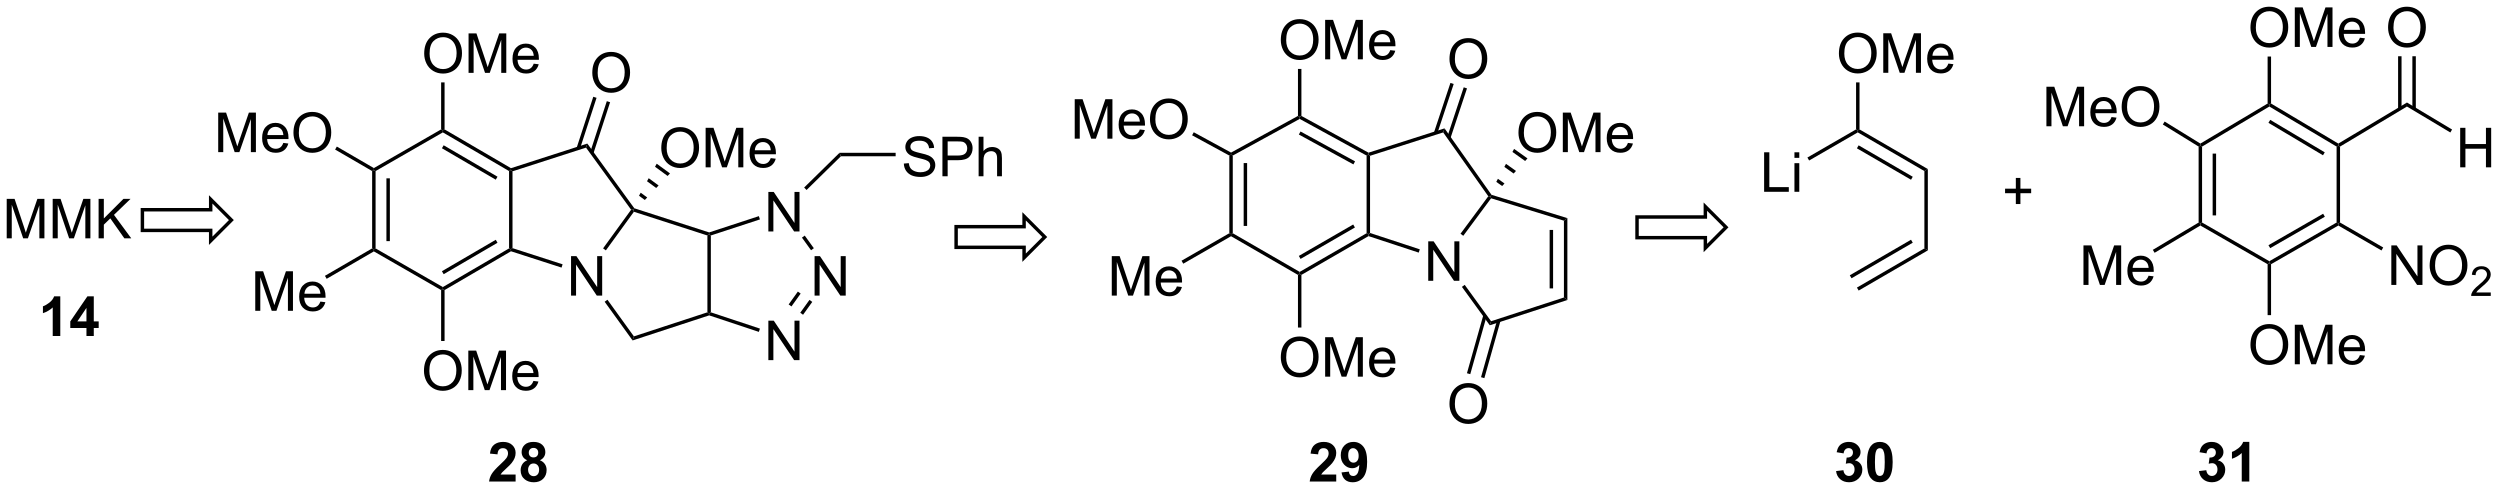 <?xml version="1.0" encoding="UTF-8"?>
<!DOCTYPE svg PUBLIC '-//W3C//DTD SVG 1.0//EN'
          'http://www.w3.org/TR/2001/REC-SVG-20010904/DTD/svg10.dtd'>
<svg stroke-dasharray="none" shape-rendering="auto" xmlns="http://www.w3.org/2000/svg" font-family="'Dialog'" text-rendering="auto" width="994" fill-opacity="1" color-interpolation="auto" color-rendering="auto" preserveAspectRatio="xMidYMid meet" font-size="12px" viewBox="0 0 994 195" fill="black" xmlns:xlink="http://www.w3.org/1999/xlink" stroke="black" image-rendering="auto" stroke-miterlimit="10" stroke-linecap="square" stroke-linejoin="miter" font-style="normal" stroke-width="1" height="195" stroke-dashoffset="0" font-weight="normal" stroke-opacity="1"
><!--Generated by the Batik Graphics2D SVG Generator--><defs id="genericDefs"
  /><g
  ><defs id="defs1"
    ><clipPath clipPathUnits="userSpaceOnUse" id="clipPath1"
      ><path d="M1.258 1.613 L373.683 1.613 L373.683 74.516 L1.258 74.516 L1.258 1.613 Z"
      /></clipPath
      ><clipPath clipPathUnits="userSpaceOnUse" id="clipPath2"
      ><path d="M8.36 28.998 L8.36 99.874 L370.429 99.874 L370.429 28.998 Z"
      /></clipPath
    ></defs
    ><g transform="scale(2.667,2.667) translate(-1.258,-1.613) matrix(1.029,0,0,1.029,-7.341,-28.215)"
    ><path d="M69.814 36.759 Q69.814 35.332 70.579 34.528 Q71.345 33.72 72.556 33.72 Q73.348 33.72 73.983 34.1 Q74.621 34.478 74.954 35.155 Q75.29 35.832 75.29 36.692 Q75.29 37.564 74.939 38.252 Q74.587 38.939 73.941 39.293 Q73.298 39.647 72.551 39.647 Q71.743 39.647 71.106 39.257 Q70.47 38.864 70.142 38.189 Q69.814 37.512 69.814 36.759 ZM70.595 36.77 Q70.595 37.806 71.15 38.403 Q71.707 38.996 72.548 38.996 Q73.402 38.996 73.954 38.395 Q74.509 37.793 74.509 36.689 Q74.509 35.989 74.272 35.468 Q74.035 34.947 73.579 34.66 Q73.126 34.371 72.559 34.371 Q71.754 34.371 71.173 34.926 Q70.595 35.478 70.595 36.77 ZM76.242 39.548 L76.242 33.822 L77.383 33.822 L78.74 37.877 Q78.927 38.442 79.013 38.723 Q79.109 38.41 79.318 37.806 L80.688 33.822 L81.708 33.822 L81.708 39.548 L80.977 39.548 L80.977 34.754 L79.312 39.548 L78.63 39.548 L76.974 34.673 L76.974 39.548 L76.242 39.548 ZM85.68 38.212 L86.406 38.301 Q86.234 38.939 85.768 39.291 Q85.305 39.642 84.583 39.642 Q83.672 39.642 83.138 39.082 Q82.607 38.52 82.607 37.509 Q82.607 36.462 83.146 35.884 Q83.685 35.306 84.544 35.306 Q85.375 35.306 85.901 35.874 Q86.43 36.439 86.43 37.465 Q86.43 37.528 86.427 37.653 L83.333 37.653 Q83.372 38.337 83.719 38.702 Q84.068 39.064 84.586 39.064 Q84.974 39.064 85.247 38.861 Q85.521 38.658 85.68 38.212 ZM83.372 37.074 L85.688 37.074 Q85.641 36.551 85.422 36.291 Q85.086 35.884 84.552 35.884 Q84.068 35.884 83.737 36.21 Q83.406 36.533 83.372 37.074 Z" stroke="none" clip-path="url(#clipPath2)"
    /></g
    ><g transform="matrix(2.743,0,0,2.743,-22.93,-79.54)"
    ><path d="M69.814 82.759 Q69.814 81.332 70.579 80.528 Q71.345 79.72 72.556 79.72 Q73.348 79.72 73.983 80.1 Q74.621 80.478 74.954 81.155 Q75.29 81.832 75.29 82.692 Q75.29 83.564 74.939 84.251 Q74.587 84.939 73.941 85.293 Q73.298 85.647 72.551 85.647 Q71.743 85.647 71.106 85.257 Q70.47 84.864 70.142 84.189 Q69.814 83.512 69.814 82.759 ZM70.595 82.77 Q70.595 83.806 71.15 84.403 Q71.707 84.996 72.548 84.996 Q73.402 84.996 73.954 84.395 Q74.509 83.793 74.509 82.689 Q74.509 81.989 74.272 81.468 Q74.035 80.947 73.579 80.66 Q73.126 80.371 72.559 80.371 Q71.754 80.371 71.173 80.926 Q70.595 81.478 70.595 82.77 ZM76.242 85.548 L76.242 79.822 L77.383 79.822 L78.74 83.876 Q78.927 84.442 79.013 84.723 Q79.109 84.41 79.318 83.806 L80.688 79.822 L81.708 79.822 L81.708 85.548 L80.977 85.548 L80.977 80.754 L79.312 85.548 L78.63 85.548 L76.974 80.673 L76.974 85.548 L76.242 85.548 ZM85.68 84.213 L86.406 84.301 Q86.234 84.939 85.768 85.291 Q85.305 85.642 84.583 85.642 Q83.672 85.642 83.138 85.082 Q82.607 84.52 82.607 83.509 Q82.607 82.463 83.146 81.884 Q83.685 81.306 84.544 81.306 Q85.375 81.306 85.901 81.874 Q86.43 82.439 86.43 83.465 Q86.43 83.528 86.427 83.653 L83.333 83.653 Q83.372 84.338 83.719 84.702 Q84.068 85.064 84.586 85.064 Q84.974 85.064 85.247 84.861 Q85.521 84.658 85.68 84.213 ZM83.372 83.074 L85.688 83.074 Q85.641 82.551 85.422 82.291 Q85.086 81.884 84.552 81.884 Q84.068 81.884 83.737 82.21 Q83.406 82.533 83.372 83.074 Z" stroke="none" clip-path="url(#clipPath2)"
    /></g
    ><g transform="matrix(2.743,0,0,2.743,-22.93,-79.54)"
    ><path d="M39.988 51.048 L39.988 45.322 L41.129 45.322 L42.486 49.377 Q42.673 49.942 42.759 50.223 Q42.855 49.91 43.064 49.306 L44.434 45.322 L45.454 45.322 L45.454 51.048 L44.723 51.048 L44.723 46.254 L43.059 51.048 L42.376 51.048 L40.72 46.173 L40.72 51.048 L39.988 51.048 ZM49.426 49.712 L50.152 49.801 Q49.98 50.439 49.514 50.791 Q49.051 51.142 48.329 51.142 Q47.418 51.142 46.884 50.582 Q46.353 50.02 46.353 49.009 Q46.353 47.962 46.892 47.384 Q47.431 46.806 48.29 46.806 Q49.121 46.806 49.647 47.374 Q50.176 47.939 50.176 48.965 Q50.176 49.028 50.173 49.153 L47.079 49.153 Q47.118 49.837 47.465 50.202 Q47.814 50.564 48.332 50.564 Q48.72 50.564 48.993 50.361 Q49.267 50.158 49.426 49.712 ZM47.118 48.574 L49.434 48.574 Q49.387 48.051 49.168 47.791 Q48.832 47.384 48.298 47.384 Q47.814 47.384 47.483 47.71 Q47.152 48.033 47.118 48.574 ZM50.896 48.259 Q50.896 46.832 51.661 46.028 Q52.427 45.22 53.638 45.22 Q54.43 45.22 55.065 45.6 Q55.703 45.978 56.036 46.655 Q56.372 47.332 56.372 48.192 Q56.372 49.064 56.021 49.752 Q55.669 50.439 55.023 50.793 Q54.38 51.147 53.633 51.147 Q52.825 51.147 52.188 50.757 Q51.552 50.364 51.224 49.689 Q50.896 49.012 50.896 48.259 ZM51.677 48.27 Q51.677 49.306 52.232 49.903 Q52.789 50.496 53.63 50.496 Q54.484 50.496 55.036 49.895 Q55.591 49.293 55.591 48.189 Q55.591 47.489 55.354 46.968 Q55.117 46.447 54.661 46.16 Q54.208 45.871 53.641 45.871 Q52.836 45.871 52.255 46.426 Q51.677 46.978 51.677 48.27 Z" stroke="none" clip-path="url(#clipPath2)"
    /></g
    ><g transform="matrix(2.743,0,0,2.743,-22.93,-79.54)"
    ><path d="M45.359 74.048 L45.359 68.322 L46.5 68.322 L47.857 72.376 Q48.044 72.942 48.13 73.223 Q48.227 72.91 48.435 72.306 L49.805 68.322 L50.825 68.322 L50.825 74.048 L50.094 74.048 L50.094 69.254 L48.43 74.048 L47.747 74.048 L46.091 69.173 L46.091 74.048 L45.359 74.048 ZM54.797 72.713 L55.523 72.801 Q55.352 73.439 54.885 73.791 Q54.422 74.142 53.7 74.142 Q52.789 74.142 52.255 73.582 Q51.724 73.02 51.724 72.009 Q51.724 70.963 52.263 70.384 Q52.802 69.806 53.661 69.806 Q54.492 69.806 55.018 70.374 Q55.547 70.939 55.547 71.965 Q55.547 72.028 55.544 72.153 L52.45 72.153 Q52.49 72.838 52.836 73.202 Q53.185 73.564 53.703 73.564 Q54.091 73.564 54.365 73.361 Q54.638 73.158 54.797 72.713 ZM52.49 71.574 L54.805 71.574 Q54.758 71.051 54.539 70.791 Q54.203 70.384 53.669 70.384 Q53.185 70.384 52.854 70.71 Q52.523 71.033 52.49 71.574 Z" stroke="none" clip-path="url(#clipPath2)"
    /></g
    ><g transform="matrix(2.743,0,0,2.743,-22.93,-79.54)"
    ><path d="M91.133 71.849 L91.133 66.123 L91.911 66.123 L94.919 70.617 L94.919 66.123 L95.646 66.123 L95.646 71.849 L94.867 71.849 L91.859 67.349 L91.859 71.849 L91.133 71.849 Z" stroke="none" clip-path="url(#clipPath2)"
    /></g
    ><g transform="matrix(2.743,0,0,2.743,-22.93,-79.54)"
    ><path d="M104.212 50.462 Q104.212 49.035 104.978 48.231 Q105.743 47.423 106.954 47.423 Q107.746 47.423 108.382 47.804 Q109.019 48.181 109.353 48.858 Q109.689 49.535 109.689 50.395 Q109.689 51.267 109.337 51.955 Q108.986 52.642 108.34 52.996 Q107.697 53.351 106.949 53.351 Q106.142 53.351 105.504 52.96 Q104.868 52.567 104.54 51.892 Q104.212 51.215 104.212 50.462 ZM104.993 50.473 Q104.993 51.509 105.548 52.106 Q106.106 52.7 106.947 52.7 Q107.801 52.7 108.353 52.098 Q108.907 51.496 108.907 50.392 Q108.907 49.692 108.671 49.171 Q108.434 48.65 107.978 48.364 Q107.525 48.075 106.957 48.075 Q106.152 48.075 105.572 48.629 Q104.993 49.181 104.993 50.473 ZM110.641 53.252 L110.641 47.525 L111.781 47.525 L113.138 51.58 Q113.326 52.145 113.411 52.426 Q113.508 52.114 113.716 51.509 L115.086 47.525 L116.107 47.525 L116.107 53.252 L115.375 53.252 L115.375 48.457 L113.711 53.252 L113.029 53.252 L111.372 48.377 L111.372 53.252 L110.641 53.252 ZM120.078 51.916 L120.805 52.004 Q120.633 52.642 120.167 52.994 Q119.703 53.345 118.982 53.345 Q118.07 53.345 117.536 52.785 Q117.005 52.223 117.005 51.212 Q117.005 50.166 117.544 49.587 Q118.083 49.009 118.943 49.009 Q119.773 49.009 120.299 49.577 Q120.828 50.142 120.828 51.168 Q120.828 51.231 120.826 51.356 L117.732 51.356 Q117.771 52.041 118.117 52.405 Q118.466 52.767 118.984 52.767 Q119.372 52.767 119.646 52.564 Q119.919 52.361 120.078 51.916 ZM117.771 50.778 L120.086 50.778 Q120.039 50.254 119.82 49.994 Q119.484 49.587 118.951 49.587 Q118.466 49.587 118.135 49.913 Q117.805 50.236 117.771 50.778 Z" stroke="none" clip-path="url(#clipPath2)"
    /></g
    ><g transform="matrix(2.743,0,0,2.743,-22.93,-79.54)"
    ><path d="M94.212 39.56 Q94.212 38.133 94.978 37.328 Q95.743 36.521 96.954 36.521 Q97.746 36.521 98.382 36.901 Q99.019 37.279 99.353 37.956 Q99.689 38.633 99.689 39.492 Q99.689 40.365 99.337 41.052 Q98.986 41.74 98.34 42.094 Q97.697 42.448 96.949 42.448 Q96.142 42.448 95.504 42.057 Q94.868 41.664 94.54 40.99 Q94.212 40.313 94.212 39.56 ZM94.993 39.571 Q94.993 40.607 95.548 41.203 Q96.106 41.797 96.947 41.797 Q97.801 41.797 98.353 41.196 Q98.907 40.594 98.907 39.49 Q98.907 38.789 98.671 38.269 Q98.434 37.748 97.978 37.461 Q97.525 37.172 96.957 37.172 Q96.152 37.172 95.572 37.727 Q94.993 38.279 94.993 39.571 Z" stroke="none" clip-path="url(#clipPath2)"
    /></g
    ><g transform="matrix(2.743,0,0,2.743,-22.93,-79.54)"
    ><path d="M119.734 81.201 L119.734 75.474 L120.513 75.474 L123.521 79.969 L123.521 75.474 L124.247 75.474 L124.247 81.201 L123.469 81.201 L120.461 76.701 L120.461 81.201 L119.734 81.201 Z" stroke="none" clip-path="url(#clipPath2)"
    /></g
    ><g transform="matrix(2.743,0,0,2.743,-22.93,-79.54)"
    ><path d="M126.434 71.849 L126.434 66.123 L127.212 66.123 L130.22 70.617 L130.22 66.123 L130.947 66.123 L130.947 71.849 L130.168 71.849 L127.16 67.349 L127.16 71.849 L126.434 71.849 Z" stroke="none" clip-path="url(#clipPath2)"
    /></g
    ><g transform="matrix(2.743,0,0,2.743,-22.93,-79.54)"
    ><path d="M119.734 62.548 L119.734 56.822 L120.513 56.822 L123.521 61.317 L123.521 56.822 L124.247 56.822 L124.247 62.548 L123.469 62.548 L120.461 58.048 L120.461 62.548 L119.734 62.548 Z" stroke="none" clip-path="url(#clipPath2)"
    /></g
    ><g transform="matrix(2.743,0,0,2.743,-22.93,-79.54)"
    ><path d="M139.371 52.707 L140.087 52.645 Q140.137 53.074 140.322 53.35 Q140.509 53.627 140.9 53.796 Q141.29 53.965 141.777 53.965 Q142.212 53.965 142.543 53.837 Q142.876 53.707 143.038 53.483 Q143.199 53.259 143.199 52.994 Q143.199 52.723 143.043 52.522 Q142.887 52.322 142.527 52.184 Q142.298 52.095 141.509 51.905 Q140.72 51.715 140.402 51.548 Q139.994 51.332 139.79 51.014 Q139.59 50.697 139.59 50.301 Q139.59 49.869 139.835 49.491 Q140.082 49.114 140.553 48.918 Q141.027 48.723 141.606 48.723 Q142.244 48.723 142.728 48.929 Q143.215 49.134 143.475 49.533 Q143.738 49.931 143.759 50.434 L143.032 50.489 Q142.973 49.947 142.634 49.671 Q142.298 49.392 141.637 49.392 Q140.949 49.392 140.634 49.645 Q140.322 49.895 140.322 50.252 Q140.322 50.559 140.543 50.759 Q140.762 50.957 141.686 51.168 Q142.611 51.377 142.954 51.533 Q143.454 51.762 143.691 52.116 Q143.931 52.47 143.931 52.931 Q143.931 53.387 143.668 53.793 Q143.407 54.197 142.915 54.423 Q142.426 54.647 141.814 54.647 Q141.035 54.647 140.509 54.421 Q139.986 54.192 139.686 53.739 Q139.387 53.283 139.371 52.707 ZM144.965 54.548 L144.965 48.822 L147.126 48.822 Q147.697 48.822 147.996 48.877 Q148.418 48.947 148.702 49.145 Q148.988 49.34 149.163 49.697 Q149.337 50.051 149.337 50.478 Q149.337 51.207 148.871 51.715 Q148.407 52.22 147.191 52.22 L145.723 52.22 L145.723 54.548 L144.965 54.548 ZM145.723 51.543 L147.204 51.543 Q147.939 51.543 148.246 51.27 Q148.556 50.996 148.556 50.502 Q148.556 50.142 148.374 49.887 Q148.191 49.629 147.894 49.548 Q147.704 49.496 147.189 49.496 L145.723 49.496 L145.723 51.543 ZM150.212 54.548 L150.212 48.822 L150.915 48.822 L150.915 50.877 Q151.407 50.306 152.157 50.306 Q152.619 50.306 152.957 50.489 Q153.298 50.668 153.444 50.989 Q153.59 51.309 153.59 51.918 L153.59 54.548 L152.887 54.548 L152.887 51.918 Q152.887 51.392 152.657 51.153 Q152.431 50.91 152.012 50.91 Q151.699 50.91 151.423 51.074 Q151.15 51.236 151.032 51.514 Q150.915 51.791 150.915 52.278 L150.915 54.548 L150.212 54.548 Z" stroke="none" clip-path="url(#clipPath2)"
    /></g
    ><g transform="matrix(2.743,0,0,2.743,-22.93,-79.54)"
    ><path d="M62.801 65.004 L62.551 65.148 L62.301 65.004 L62.301 53.792 L62.551 53.648 L62.801 53.793 ZM64.871 63.951 L64.871 54.846 L64.371 54.846 L64.371 63.951 Z" stroke="none" clip-path="url(#clipPath2)"
    /></g
    ><g transform="matrix(2.743,0,0,2.743,-22.93,-79.54)"
    ><path d="M62.551 65.437 L62.551 65.148 L62.801 65.004 L72.55 70.609 L72.551 70.898 L72.301 71.043 Z" stroke="none" clip-path="url(#clipPath2)"
    /></g
    ><g transform="matrix(2.743,0,0,2.743,-22.93,-79.54)"
    ><path d="M82.148 65.005 L82.398 65.148 L82.428 65.421 L72.801 71.042 L72.551 70.898 L72.55 70.609 ZM80.22 63.754 L72.417 68.31 L72.669 68.742 L80.472 64.186 Z" stroke="none" clip-path="url(#clipPath2)"
    /></g
    ><g transform="matrix(2.743,0,0,2.743,-22.93,-79.54)"
    ><path d="M82.648 64.966 L82.398 65.148 L82.148 65.005 L82.148 53.792 L82.398 53.648 L82.648 53.831 Z" stroke="none" clip-path="url(#clipPath2)"
    /></g
    ><g transform="matrix(2.743,0,0,2.743,-22.93,-79.54)"
    ><path d="M72.55 48.187 L72.551 47.898 L72.801 47.755 L82.428 53.376 L82.398 53.648 L82.148 53.792 ZM72.417 50.487 L80.22 55.043 L80.472 54.611 L72.669 50.055 Z" stroke="none" clip-path="url(#clipPath2)"
    /></g
    ><g transform="matrix(2.743,0,0,2.743,-22.93,-79.54)"
    ><path d="M62.801 53.793 L62.551 53.648 L62.551 53.36 L72.301 47.754 L72.551 47.898 L72.55 48.187 Z" stroke="none" clip-path="url(#clipPath2)"
    /></g
    ><g transform="matrix(2.743,0,0,2.743,-22.93,-79.54)"
    ><path d="M72.801 47.755 L72.551 47.898 L72.301 47.754 L72.301 40.943 L72.801 40.943 Z" stroke="none" clip-path="url(#clipPath2)"
    /></g
    ><g transform="matrix(2.743,0,0,2.743,-22.93,-79.54)"
    ><path d="M72.301 71.043 L72.551 70.898 L72.801 71.042 L72.801 78.422 L72.301 78.422 Z" stroke="none" clip-path="url(#clipPath2)"
    /></g
    ><g transform="matrix(2.743,0,0,2.743,-22.93,-79.54)"
    ><path d="M62.551 53.36 L62.551 53.648 L62.301 53.792 L56.933 50.675 L57.184 50.243 Z" stroke="none" clip-path="url(#clipPath2)"
    /></g
    ><g transform="matrix(2.743,0,0,2.743,-22.93,-79.54)"
    ><path d="M62.301 65.004 L62.551 65.148 L62.551 65.437 L55.709 69.411 L55.458 68.978 Z" stroke="none" clip-path="url(#clipPath2)"
    /></g
    ><g transform="matrix(2.743,0,0,2.743,-22.93,-79.54)"
    ><path d="M82.428 65.421 L82.398 65.148 L82.648 64.966 L89.909 67.31 L89.755 67.786 Z" stroke="none" clip-path="url(#clipPath2)"
    /></g
    ><g transform="matrix(2.743,0,0,2.743,-22.93,-79.54)"
    ><path d="M96.181 65.291 L95.776 64.997 L99.84 59.398 L100.148 59.398 L100.244 59.692 Z" stroke="none" clip-path="url(#clipPath2)"
    /></g
    ><g transform="matrix(2.743,0,0,2.743,-22.93,-79.54)"
    ><path d="M100.303 59.186 L100.148 59.398 L99.84 59.398 L93.303 50.395 L93.494 49.808 Z" stroke="none" clip-path="url(#clipPath2)"
    /></g
    ><g transform="matrix(2.743,0,0,2.743,-22.93,-79.54)"
    ><path d="M82.648 53.831 L82.398 53.648 L82.428 53.376 L93.494 49.808 L93.303 50.395 Z" stroke="none" clip-path="url(#clipPath2)"
    /></g
    ><g transform="matrix(2.743,0,0,2.743,-22.93,-79.54)"
    ><path d="M96.005 72.737 L96.41 72.445 L100.244 77.756 L100.053 78.345 Z" stroke="none" clip-path="url(#clipPath2)"
    /></g
    ><g transform="matrix(2.743,0,0,2.743,-22.93,-79.54)"
    ><path d="M100.053 78.345 L100.244 77.756 L110.898 74.268 L111.148 74.449 L111.148 74.712 Z" stroke="none" clip-path="url(#clipPath2)"
    /></g
    ><g transform="matrix(2.743,0,0,2.743,-22.93,-79.54)"
    ><path d="M111.398 74.269 L111.148 74.449 L110.898 74.268 L110.898 63.131 L111.148 62.949 L111.398 63.13 Z" stroke="none" clip-path="url(#clipPath2)"
    /></g
    ><g transform="matrix(2.743,0,0,2.743,-22.93,-79.54)"
    ><path d="M100.244 59.692 L100.148 59.398 L100.303 59.186 L111.148 62.686 L111.148 62.949 L110.898 63.131 Z" stroke="none" clip-path="url(#clipPath2)"
    /></g
    ><g transform="matrix(2.743,0,0,2.743,-22.93,-79.54)"
    ><path d="M100.985 57.371 L101.229 56.93 L102.174 57.621 L101.828 57.987 ZM102.145 55.27 L102.389 54.829 L103.825 55.879 L103.478 56.245 ZM103.306 53.169 L103.55 52.728 L105.475 54.137 L105.129 54.503 Z" stroke="none" clip-path="url(#clipPath2)"
    /></g
    ><g transform="matrix(2.743,0,0,2.743,-22.93,-79.54)"
    ><path d="M94.385 51.211 L96.794 43.816 L96.318 43.661 L93.91 51.056 ZM92.424 50.57 L94.831 43.177 L94.356 43.022 L91.948 50.415 Z" stroke="none" clip-path="url(#clipPath2)"
    /></g
    ><g transform="matrix(2.743,0,0,2.743,-22.93,-79.54)"
    ><path d="M111.148 74.712 L111.148 74.449 L111.398 74.269 L118.512 76.63 L118.355 77.104 Z" stroke="none" clip-path="url(#clipPath2)"
    /></g
    ><g transform="matrix(2.743,0,0,2.743,-22.93,-79.54)"
    ><path d="M124.764 74.622 L124.357 74.331 L125.693 72.467 L126.099 72.758 ZM123.081 73.416 L124.416 71.552 L124.009 71.261 L122.674 73.125 Z" stroke="none" clip-path="url(#clipPath2)"
    /></g
    ><g transform="matrix(2.743,0,0,2.743,-22.93,-79.54)"
    ><path d="M126.327 64.978 L125.921 65.27 L124.603 63.44 L125.008 63.148 Z" stroke="none" clip-path="url(#clipPath2)"
    /></g
    ><g transform="matrix(2.743,0,0,2.743,-22.93,-79.54)"
    ><path d="M111.398 63.13 L111.148 62.949 L111.148 62.686 L118.356 60.328 L118.511 60.803 Z" stroke="none" clip-path="url(#clipPath2)"
    /></g
    ><g transform="matrix(2.743,0,0,2.743,-22.93,-79.54)"
    ><path d="M125.271 56.537 L124.921 56.181 L130.046 51.148 L130.251 51.648 Z" stroke="none" clip-path="url(#clipPath2)"
    /></g
    ><g transform="matrix(2.743,0,0,2.743,-22.93,-79.54)"
    ><path d="M130.251 51.648 L130.046 51.148 L138.184 51.148 L138.184 51.648 Z" stroke="none" clip-path="url(#clipPath2)"
    /></g
    ><g transform="matrix(2.743,0,0,2.743,-22.93,-79.54)"
    ><path d="M194.013 34.81 Q194.013 33.383 194.779 32.578 Q195.544 31.771 196.755 31.771 Q197.547 31.771 198.182 32.151 Q198.82 32.529 199.154 33.206 Q199.49 33.883 199.49 34.742 Q199.49 35.615 199.138 36.302 Q198.786 36.99 198.141 37.344 Q197.497 37.698 196.75 37.698 Q195.943 37.698 195.305 37.307 Q194.669 36.914 194.341 36.24 Q194.013 35.563 194.013 34.81 ZM194.794 34.821 Q194.794 35.857 195.349 36.453 Q195.906 37.047 196.747 37.047 Q197.602 37.047 198.154 36.446 Q198.708 35.844 198.708 34.74 Q198.708 34.039 198.471 33.519 Q198.234 32.998 197.779 32.711 Q197.326 32.422 196.758 32.422 Q195.953 32.422 195.372 32.977 Q194.794 33.529 194.794 34.821 ZM200.441 37.599 L200.441 31.873 L201.582 31.873 L202.939 35.927 Q203.126 36.492 203.212 36.774 Q203.309 36.461 203.517 35.857 L204.887 31.873 L205.907 31.873 L205.907 37.599 L205.176 37.599 L205.176 32.805 L203.512 37.599 L202.829 37.599 L201.173 32.724 L201.173 37.599 L200.441 37.599 ZM209.879 36.263 L210.606 36.352 Q210.434 36.99 209.968 37.341 Q209.504 37.693 208.782 37.693 Q207.871 37.693 207.337 37.133 Q206.806 36.571 206.806 35.56 Q206.806 34.513 207.345 33.935 Q207.884 33.357 208.744 33.357 Q209.574 33.357 210.1 33.925 Q210.629 34.49 210.629 35.516 Q210.629 35.578 210.626 35.703 L207.532 35.703 Q207.572 36.388 207.918 36.753 Q208.267 37.115 208.785 37.115 Q209.173 37.115 209.447 36.912 Q209.72 36.709 209.879 36.263 ZM207.572 35.125 L209.887 35.125 Q209.84 34.602 209.621 34.341 Q209.285 33.935 208.751 33.935 Q208.267 33.935 207.936 34.261 Q207.606 34.584 207.572 35.125 Z" stroke="none" clip-path="url(#clipPath2)"
    /></g
    ><g transform="matrix(2.743,0,0,2.743,-22.93,-79.54)"
    ><path d="M194.013 80.81 Q194.013 79.383 194.779 78.578 Q195.544 77.771 196.755 77.771 Q197.547 77.771 198.182 78.151 Q198.82 78.529 199.154 79.206 Q199.49 79.883 199.49 80.742 Q199.49 81.615 199.138 82.302 Q198.786 82.99 198.141 83.344 Q197.497 83.698 196.75 83.698 Q195.943 83.698 195.305 83.308 Q194.669 82.914 194.341 82.24 Q194.013 81.563 194.013 80.81 ZM194.794 80.82 Q194.794 81.857 195.349 82.453 Q195.906 83.047 196.747 83.047 Q197.602 83.047 198.154 82.445 Q198.708 81.844 198.708 80.74 Q198.708 80.039 198.471 79.519 Q198.234 78.998 197.779 78.711 Q197.326 78.422 196.758 78.422 Q195.953 78.422 195.372 78.977 Q194.794 79.529 194.794 80.82 ZM200.441 83.599 L200.441 77.873 L201.582 77.873 L202.939 81.927 Q203.126 82.492 203.212 82.774 Q203.309 82.461 203.517 81.857 L204.887 77.873 L205.907 77.873 L205.907 83.599 L205.176 83.599 L205.176 78.805 L203.512 83.599 L202.829 83.599 L201.173 78.724 L201.173 83.599 L200.441 83.599 ZM209.879 82.263 L210.606 82.352 Q210.434 82.99 209.968 83.341 Q209.504 83.693 208.782 83.693 Q207.871 83.693 207.337 83.133 Q206.806 82.57 206.806 81.56 Q206.806 80.513 207.345 79.935 Q207.884 79.357 208.744 79.357 Q209.574 79.357 210.1 79.925 Q210.629 80.49 210.629 81.516 Q210.629 81.578 210.626 81.703 L207.532 81.703 Q207.572 82.388 207.918 82.753 Q208.267 83.115 208.785 83.115 Q209.173 83.115 209.447 82.912 Q209.72 82.709 209.879 82.263 ZM207.572 81.125 L209.887 81.125 Q209.84 80.602 209.621 80.341 Q209.285 79.935 208.751 79.935 Q208.267 79.935 207.936 80.261 Q207.606 80.584 207.572 81.125 Z" stroke="none" clip-path="url(#clipPath2)"
    /></g
    ><g transform="matrix(2.743,0,0,2.743,-22.93,-79.54)"
    ><path d="M164.141 49.099 L164.141 43.373 L165.281 43.373 L166.638 47.427 Q166.826 47.992 166.911 48.274 Q167.008 47.961 167.216 47.357 L168.586 43.373 L169.607 43.373 L169.607 49.099 L168.875 49.099 L168.875 44.305 L167.211 49.099 L166.529 49.099 L164.872 44.224 L164.872 49.099 L164.141 49.099 ZM173.578 47.763 L174.305 47.852 Q174.133 48.49 173.667 48.841 Q173.203 49.193 172.482 49.193 Q171.57 49.193 171.036 48.633 Q170.505 48.071 170.505 47.06 Q170.505 46.013 171.044 45.435 Q171.583 44.857 172.443 44.857 Q173.274 44.857 173.799 45.425 Q174.328 45.99 174.328 47.016 Q174.328 47.078 174.326 47.203 L171.232 47.203 Q171.271 47.888 171.617 48.253 Q171.966 48.615 172.484 48.615 Q172.872 48.615 173.146 48.412 Q173.419 48.209 173.578 47.763 ZM171.271 46.625 L173.586 46.625 Q173.539 46.102 173.32 45.841 Q172.984 45.435 172.451 45.435 Q171.966 45.435 171.636 45.761 Q171.305 46.084 171.271 46.625 ZM175.048 46.31 Q175.048 44.883 175.814 44.078 Q176.579 43.271 177.79 43.271 Q178.582 43.271 179.218 43.651 Q179.856 44.029 180.189 44.706 Q180.525 45.383 180.525 46.242 Q180.525 47.115 180.173 47.802 Q179.822 48.49 179.176 48.844 Q178.533 49.198 177.785 49.198 Q176.978 49.198 176.34 48.807 Q175.704 48.414 175.376 47.74 Q175.048 47.063 175.048 46.31 ZM175.829 46.321 Q175.829 47.357 176.384 47.953 Q176.941 48.547 177.783 48.547 Q178.637 48.547 179.189 47.946 Q179.744 47.344 179.744 46.24 Q179.744 45.539 179.506 45.019 Q179.27 44.498 178.814 44.211 Q178.361 43.922 177.793 43.922 Q176.988 43.922 176.408 44.477 Q175.829 45.029 175.829 46.321 Z" stroke="none" clip-path="url(#clipPath2)"
    /></g
    ><g transform="matrix(2.743,0,0,2.743,-22.93,-79.54)"
    ><path d="M169.512 71.849 L169.512 66.123 L170.652 66.123 L172.009 70.177 Q172.197 70.742 172.283 71.024 Q172.379 70.711 172.587 70.107 L173.957 66.123 L174.978 66.123 L174.978 71.849 L174.246 71.849 L174.246 67.055 L172.582 71.849 L171.9 71.849 L170.244 66.974 L170.244 71.849 L169.512 71.849 ZM178.949 70.513 L179.676 70.602 Q179.504 71.24 179.038 71.591 Q178.574 71.943 177.853 71.943 Q176.941 71.943 176.408 71.383 Q175.876 70.82 175.876 69.81 Q175.876 68.763 176.415 68.185 Q176.954 67.607 177.814 67.607 Q178.645 67.607 179.171 68.175 Q179.699 68.74 179.699 69.766 Q179.699 69.828 179.697 69.953 L176.603 69.953 Q176.642 70.638 176.988 71.003 Q177.337 71.365 177.856 71.365 Q178.244 71.365 178.517 71.162 Q178.79 70.959 178.949 70.513 ZM176.642 69.375 L178.957 69.375 Q178.91 68.852 178.691 68.591 Q178.356 68.185 177.822 68.185 Q177.337 68.185 177.006 68.511 Q176.676 68.834 176.642 69.375 Z" stroke="none" clip-path="url(#clipPath2)"
    /></g
    ><g transform="matrix(2.743,0,0,2.743,-22.93,-79.54)"
    ><path d="M215.383 69.701 L215.383 63.974 L216.161 63.974 L219.169 68.469 L219.169 63.974 L219.896 63.974 L219.896 69.701 L219.117 69.701 L216.109 65.201 L216.109 69.701 L215.383 69.701 Z" stroke="none" clip-path="url(#clipPath2)"
    /></g
    ><g transform="matrix(2.743,0,0,2.743,-22.93,-79.54)"
    ><path d="M228.462 48.259 Q228.462 46.832 229.228 46.028 Q229.994 45.22 231.204 45.22 Q231.996 45.22 232.631 45.6 Q233.269 45.978 233.603 46.655 Q233.939 47.332 233.939 48.192 Q233.939 49.064 233.587 49.752 Q233.236 50.439 232.59 50.793 Q231.947 51.147 231.199 51.147 Q230.392 51.147 229.754 50.757 Q229.119 50.364 228.79 49.689 Q228.462 49.012 228.462 48.259 ZM229.244 48.27 Q229.244 49.306 229.798 49.903 Q230.356 50.496 231.197 50.496 Q232.051 50.496 232.603 49.895 Q233.157 49.293 233.157 48.189 Q233.157 47.489 232.921 46.968 Q232.684 46.447 232.228 46.16 Q231.775 45.871 231.207 45.871 Q230.402 45.871 229.822 46.426 Q229.244 46.978 229.244 48.27 ZM234.891 51.048 L234.891 45.322 L236.031 45.322 L237.388 49.377 Q237.576 49.942 237.661 50.223 Q237.758 49.91 237.966 49.306 L239.336 45.322 L240.357 45.322 L240.357 51.048 L239.625 51.048 L239.625 46.254 L237.961 51.048 L237.279 51.048 L235.622 46.173 L235.622 51.048 L234.891 51.048 ZM244.328 49.712 L245.055 49.801 Q244.883 50.439 244.417 50.791 Q243.953 51.142 243.232 51.142 Q242.32 51.142 241.786 50.582 Q241.255 50.02 241.255 49.009 Q241.255 47.962 241.794 47.384 Q242.333 46.806 243.193 46.806 Q244.023 46.806 244.549 47.374 Q245.078 47.939 245.078 48.965 Q245.078 49.028 245.076 49.153 L241.982 49.153 Q242.021 49.837 242.367 50.202 Q242.716 50.564 243.234 50.564 Q243.622 50.564 243.896 50.361 Q244.169 50.158 244.328 49.712 ZM242.021 48.574 L244.336 48.574 Q244.289 48.051 244.07 47.791 Q243.734 47.384 243.201 47.384 Q242.716 47.384 242.385 47.71 Q242.055 48.033 242.021 48.574 Z" stroke="none" clip-path="url(#clipPath2)"
    /></g
    ><g transform="matrix(2.743,0,0,2.743,-22.93,-79.54)"
    ><path d="M218.462 37.56 Q218.462 36.133 219.228 35.328 Q219.994 34.521 221.204 34.521 Q221.996 34.521 222.631 34.901 Q223.269 35.279 223.603 35.956 Q223.939 36.633 223.939 37.492 Q223.939 38.365 223.587 39.052 Q223.236 39.74 222.59 40.094 Q221.947 40.448 221.199 40.448 Q220.392 40.448 219.754 40.057 Q219.119 39.664 218.79 38.99 Q218.462 38.313 218.462 37.56 ZM219.244 37.571 Q219.244 38.607 219.798 39.203 Q220.356 39.797 221.197 39.797 Q222.051 39.797 222.603 39.196 Q223.157 38.594 223.157 37.49 Q223.157 36.789 222.921 36.269 Q222.684 35.748 222.228 35.461 Q221.775 35.172 221.207 35.172 Q220.402 35.172 219.822 35.727 Q219.244 36.279 219.244 37.571 Z" stroke="none" clip-path="url(#clipPath2)"
    /></g
    ><g transform="matrix(2.743,0,0,2.743,-22.93,-79.54)"
    ><path d="M218.462 87.56 Q218.462 86.133 219.228 85.328 Q219.994 84.521 221.204 84.521 Q221.996 84.521 222.631 84.901 Q223.269 85.279 223.603 85.956 Q223.939 86.633 223.939 87.492 Q223.939 88.365 223.587 89.052 Q223.236 89.74 222.59 90.094 Q221.947 90.448 221.199 90.448 Q220.392 90.448 219.754 90.058 Q219.119 89.664 218.79 88.99 Q218.462 88.313 218.462 87.56 ZM219.244 87.57 Q219.244 88.607 219.798 89.203 Q220.356 89.797 221.197 89.797 Q222.051 89.797 222.603 89.195 Q223.157 88.594 223.157 87.49 Q223.157 86.789 222.921 86.269 Q222.684 85.748 222.228 85.461 Q221.775 85.172 221.207 85.172 Q220.402 85.172 219.822 85.727 Q219.244 86.279 219.244 87.57 Z" stroke="none" clip-path="url(#clipPath2)"
    /></g
    ><g transform="matrix(2.743,0,0,2.743,-22.93,-79.54)"
    ><path d="M187.051 62.805 L186.801 62.949 L186.551 62.805 L186.551 51.547 L186.801 51.398 L187.051 51.547 ZM189.13 61.749 L189.13 52.63 L188.63 52.63 L188.63 61.749 Z" stroke="none" clip-path="url(#clipPath2)"
    /></g
    ><g transform="matrix(2.743,0,0,2.743,-22.93,-79.54)"
    ><path d="M186.8 63.238 L186.801 62.949 L187.051 62.805 L196.75 68.41 L196.75 68.699 L196.5 68.844 Z" stroke="none" clip-path="url(#clipPath2)"
    /></g
    ><g transform="matrix(2.743,0,0,2.743,-22.93,-79.54)"
    ><path d="M206.449 62.805 L206.699 62.949 L206.727 63.222 L197 68.844 L196.75 68.699 L196.75 68.41 ZM204.506 61.539 L196.625 66.094 L196.875 66.527 L204.756 61.972 Z" stroke="none" clip-path="url(#clipPath2)"
    /></g
    ><g transform="matrix(2.743,0,0,2.743,-22.93,-79.54)"
    ><path d="M206.949 62.768 L206.699 62.949 L206.449 62.805 L206.449 51.547 L206.699 51.398 L206.949 51.581 Z" stroke="none" clip-path="url(#clipPath2)"
    /></g
    ><g transform="matrix(2.743,0,0,2.743,-22.93,-79.54)"
    ><path d="M196.75 46.234 L196.75 45.949 L197 45.801 L206.725 51.128 L206.699 51.398 L206.449 51.547 ZM196.63 48.497 L204.537 52.827 L204.777 52.389 L196.87 48.058 Z" stroke="none" clip-path="url(#clipPath2)"
    /></g
    ><g transform="matrix(2.743,0,0,2.743,-22.93,-79.54)"
    ><path d="M187.051 51.547 L186.801 51.398 L186.8 51.114 L196.5 45.801 L196.75 45.949 L196.75 46.234 Z" stroke="none" clip-path="url(#clipPath2)"
    /></g
    ><g transform="matrix(2.743,0,0,2.743,-22.93,-79.54)"
    ><path d="M197 45.801 L196.75 45.949 L196.5 45.801 L196.5 38.994 L197 38.994 Z" stroke="none" clip-path="url(#clipPath2)"
    /></g
    ><g transform="matrix(2.743,0,0,2.743,-22.93,-79.54)"
    ><path d="M196.5 68.844 L196.75 68.699 L197 68.844 L197 76.473 L196.5 76.473 Z" stroke="none" clip-path="url(#clipPath2)"
    /></g
    ><g transform="matrix(2.743,0,0,2.743,-22.93,-79.54)"
    ><path d="M186.8 51.114 L186.801 51.398 L186.551 51.547 L181.156 48.608 L181.396 48.168 Z" stroke="none" clip-path="url(#clipPath2)"
    /></g
    ><g transform="matrix(2.743,0,0,2.743,-22.93,-79.54)"
    ><path d="M186.551 62.805 L186.801 62.949 L186.8 63.238 L179.875 67.22 L179.625 66.787 Z" stroke="none" clip-path="url(#clipPath2)"
    /></g
    ><g transform="matrix(2.743,0,0,2.743,-22.93,-79.54)"
    ><path d="M206.727 63.222 L206.699 62.949 L206.949 62.768 L214.16 65.14 L214.004 65.615 Z" stroke="none" clip-path="url(#clipPath2)"
    /></g
    ><g transform="matrix(2.743,0,0,2.743,-22.93,-79.54)"
    ><path d="M220.462 63.177 L220.06 62.879 L224.09 57.446 L224.398 57.449 L224.494 57.74 Z" stroke="none" clip-path="url(#clipPath2)"
    /></g
    ><g transform="matrix(2.743,0,0,2.743,-22.93,-79.54)"
    ><path d="M224.553 57.235 L224.398 57.449 L224.09 57.446 L217.55 48.192 L217.747 47.605 Z" stroke="none" clip-path="url(#clipPath2)"
    /></g
    ><g transform="matrix(2.743,0,0,2.743,-22.93,-79.54)"
    ><path d="M206.949 51.581 L206.699 51.398 L206.725 51.128 L217.747 47.605 L217.55 48.192 Z" stroke="none" clip-path="url(#clipPath2)"
    /></g
    ><g transform="matrix(2.743,0,0,2.743,-22.93,-79.54)"
    ><path d="M220.264 70.581 L220.669 70.287 L224.494 75.558 L224.303 76.146 Z" stroke="none" clip-path="url(#clipPath2)"
    /></g
    ><g transform="matrix(2.743,0,0,2.743,-22.93,-79.54)"
    ><path d="M224.303 76.146 L224.494 75.558 L235.051 72.119 L235.551 72.482 Z" stroke="none" clip-path="url(#clipPath2)"
    /></g
    ><g transform="matrix(2.743,0,0,2.743,-22.93,-79.54)"
    ><path d="M235.551 72.482 L235.051 72.119 L235.051 60.986 L235.551 60.616 ZM233.481 70.798 L233.481 62.33 L232.981 62.33 L232.981 70.798 Z" stroke="none" clip-path="url(#clipPath2)"
    /></g
    ><g transform="matrix(2.743,0,0,2.743,-22.93,-79.54)"
    ><path d="M224.494 57.74 L224.398 57.449 L224.553 57.235 L235.551 60.616 L235.051 60.986 Z" stroke="none" clip-path="url(#clipPath2)"
    /></g
    ><g transform="matrix(2.743,0,0,2.743,-22.93,-79.54)"
    ><path d="M225.246 55.358 L225.485 54.915 L226.438 55.593 L226.097 55.964 ZM226.417 53.19 L226.656 52.747 L228.104 53.777 L227.763 54.149 ZM227.588 51.022 L227.827 50.579 L229.769 51.962 L229.429 52.333 Z" stroke="none" clip-path="url(#clipPath2)"
    /></g
    ><g transform="matrix(2.743,0,0,2.743,-22.93,-79.54)"
    ><path d="M218.613 49.006 L221.001 41.811 L220.527 41.653 L218.139 48.849 ZM216.69 48.359 L219.075 41.172 L218.601 41.014 L216.215 48.202 Z" stroke="none" clip-path="url(#clipPath2)"
    /></g
    ><g transform="matrix(2.743,0,0,2.743,-22.93,-79.54)"
    ><path d="M223.364 74.69 L220.994 83.097 L221.475 83.232 L223.845 74.825 ZM225.372 75.388 L223.036 83.672 L223.518 83.808 L225.853 75.524 Z" stroke="none" clip-path="url(#clipPath2)"
    /></g
    ><g transform="matrix(2.743,0,0,2.743,-22.93,-79.54)"
    ><path d="M334.564 33.009 Q334.564 31.582 335.329 30.778 Q336.095 29.97 337.306 29.97 Q338.098 29.97 338.733 30.351 Q339.371 30.728 339.704 31.405 Q340.04 32.082 340.04 32.942 Q340.04 33.814 339.689 34.502 Q339.337 35.189 338.691 35.543 Q338.048 35.897 337.301 35.897 Q336.493 35.897 335.856 35.507 Q335.22 35.114 334.892 34.439 Q334.564 33.762 334.564 33.009 ZM335.345 33.02 Q335.345 34.056 335.9 34.653 Q336.457 35.246 337.298 35.246 Q338.152 35.246 338.704 34.645 Q339.259 34.043 339.259 32.939 Q339.259 32.239 339.022 31.718 Q338.785 31.197 338.329 30.91 Q337.876 30.621 337.309 30.621 Q336.504 30.621 335.923 31.176 Q335.345 31.728 335.345 33.02 ZM340.992 35.798 L340.992 30.072 L342.133 30.072 L343.49 34.127 Q343.677 34.692 343.763 34.973 Q343.859 34.66 344.068 34.056 L345.438 30.072 L346.458 30.072 L346.458 35.798 L345.727 35.798 L345.727 31.004 L344.062 35.798 L343.38 35.798 L341.724 30.923 L341.724 35.798 L340.992 35.798 ZM350.43 34.462 L351.156 34.551 Q350.984 35.189 350.518 35.541 Q350.055 35.892 349.333 35.892 Q348.422 35.892 347.888 35.332 Q347.357 34.77 347.357 33.759 Q347.357 32.712 347.896 32.134 Q348.435 31.556 349.294 31.556 Q350.125 31.556 350.651 32.124 Q351.18 32.689 351.18 33.715 Q351.18 33.778 351.177 33.903 L348.083 33.903 Q348.122 34.587 348.469 34.952 Q348.818 35.314 349.336 35.314 Q349.724 35.314 349.997 35.111 Q350.271 34.908 350.43 34.462 ZM348.122 33.324 L350.438 33.324 Q350.391 32.801 350.172 32.541 Q349.836 32.134 349.302 32.134 Q348.818 32.134 348.487 32.46 Q348.156 32.783 348.122 33.324 Z" stroke="none" clip-path="url(#clipPath2)"
    /></g
    ><g transform="matrix(2.743,0,0,2.743,-22.93,-79.54)"
    ><path d="M334.564 79.009 Q334.564 77.582 335.329 76.778 Q336.095 75.97 337.306 75.97 Q338.098 75.97 338.733 76.35 Q339.371 76.728 339.704 77.405 Q340.04 78.082 340.04 78.942 Q340.04 79.814 339.689 80.501 Q339.337 81.189 338.691 81.543 Q338.048 81.897 337.301 81.897 Q336.493 81.897 335.856 81.507 Q335.22 81.114 334.892 80.439 Q334.564 79.762 334.564 79.009 ZM335.345 79.02 Q335.345 80.056 335.9 80.653 Q336.457 81.246 337.298 81.246 Q338.152 81.246 338.704 80.645 Q339.259 80.043 339.259 78.939 Q339.259 78.239 339.022 77.718 Q338.785 77.197 338.329 76.91 Q337.876 76.621 337.309 76.621 Q336.504 76.621 335.923 77.176 Q335.345 77.728 335.345 79.02 ZM340.992 81.798 L340.992 76.072 L342.133 76.072 L343.49 80.126 Q343.677 80.692 343.763 80.973 Q343.859 80.66 344.068 80.056 L345.438 76.072 L346.458 76.072 L346.458 81.798 L345.727 81.798 L345.727 77.004 L344.062 81.798 L343.38 81.798 L341.724 76.923 L341.724 81.798 L340.992 81.798 ZM350.43 80.463 L351.156 80.551 Q350.984 81.189 350.518 81.541 Q350.055 81.892 349.333 81.892 Q348.422 81.892 347.888 81.332 Q347.357 80.77 347.357 79.759 Q347.357 78.713 347.896 78.134 Q348.435 77.556 349.294 77.556 Q350.125 77.556 350.651 78.124 Q351.18 78.689 351.18 79.715 Q351.18 79.778 351.177 79.903 L348.083 79.903 Q348.122 80.588 348.469 80.952 Q348.818 81.314 349.336 81.314 Q349.724 81.314 349.997 81.111 Q350.271 80.908 350.43 80.463 ZM348.122 79.324 L350.438 79.324 Q350.391 78.801 350.172 78.541 Q349.836 78.134 349.302 78.134 Q348.818 78.134 348.487 78.46 Q348.156 78.783 348.122 79.324 Z" stroke="none" clip-path="url(#clipPath2)"
    /></g
    ><g transform="matrix(2.743,0,0,2.743,-22.93,-79.54)"
    ><path d="M304.988 47.298 L304.988 41.572 L306.129 41.572 L307.486 45.627 Q307.673 46.192 307.759 46.473 Q307.855 46.16 308.064 45.556 L309.434 41.572 L310.454 41.572 L310.454 47.298 L309.723 47.298 L309.723 42.504 L308.059 47.298 L307.376 47.298 L305.72 42.423 L305.72 47.298 L304.988 47.298 ZM314.426 45.962 L315.152 46.051 Q314.98 46.689 314.514 47.041 Q314.051 47.392 313.329 47.392 Q312.418 47.392 311.884 46.832 Q311.353 46.27 311.353 45.259 Q311.353 44.212 311.892 43.634 Q312.431 43.056 313.29 43.056 Q314.121 43.056 314.647 43.624 Q315.176 44.189 315.176 45.215 Q315.176 45.278 315.173 45.403 L312.079 45.403 Q312.118 46.087 312.465 46.452 Q312.814 46.814 313.332 46.814 Q313.72 46.814 313.993 46.611 Q314.267 46.408 314.426 45.962 ZM312.118 44.824 L314.434 44.824 Q314.387 44.301 314.168 44.041 Q313.832 43.634 313.298 43.634 Q312.814 43.634 312.483 43.96 Q312.152 44.283 312.118 44.824 ZM315.896 44.509 Q315.896 43.082 316.661 42.278 Q317.427 41.47 318.638 41.47 Q319.43 41.47 320.065 41.85 Q320.703 42.228 321.036 42.905 Q321.372 43.582 321.372 44.442 Q321.372 45.314 321.021 46.002 Q320.669 46.689 320.023 47.043 Q319.38 47.397 318.633 47.397 Q317.825 47.397 317.188 47.007 Q316.552 46.614 316.224 45.939 Q315.896 45.262 315.896 44.509 ZM316.677 44.52 Q316.677 45.556 317.232 46.153 Q317.789 46.746 318.63 46.746 Q319.484 46.746 320.036 46.145 Q320.591 45.543 320.591 44.439 Q320.591 43.739 320.354 43.218 Q320.117 42.697 319.661 42.41 Q319.208 42.121 318.641 42.121 Q317.836 42.121 317.255 42.676 Q316.677 43.228 316.677 44.52 Z" stroke="none" clip-path="url(#clipPath2)"
    /></g
    ><g transform="matrix(2.743,0,0,2.743,-22.93,-79.54)"
    ><path d="M310.359 70.298 L310.359 64.572 L311.5 64.572 L312.857 68.626 Q313.044 69.192 313.13 69.473 Q313.226 69.16 313.435 68.556 L314.805 64.572 L315.825 64.572 L315.825 70.298 L315.094 70.298 L315.094 65.504 L313.43 70.298 L312.747 70.298 L311.091 65.423 L311.091 70.298 L310.359 70.298 ZM319.797 68.963 L320.523 69.051 Q320.351 69.689 319.885 70.041 Q319.422 70.392 318.7 70.392 Q317.789 70.392 317.255 69.832 Q316.724 69.27 316.724 68.259 Q316.724 67.213 317.263 66.634 Q317.802 66.056 318.661 66.056 Q319.492 66.056 320.018 66.624 Q320.547 67.189 320.547 68.215 Q320.547 68.278 320.544 68.403 L317.45 68.403 Q317.49 69.088 317.836 69.452 Q318.185 69.814 318.703 69.814 Q319.091 69.814 319.365 69.611 Q319.638 69.408 319.797 68.963 ZM317.49 67.824 L319.805 67.824 Q319.758 67.301 319.539 67.041 Q319.203 66.634 318.669 66.634 Q318.185 66.634 317.854 66.96 Q317.523 67.283 317.49 67.824 Z" stroke="none" clip-path="url(#clipPath2)"
    /></g
    ><g transform="matrix(2.743,0,0,2.743,-22.93,-79.54)"
    ><path d="M354.984 70.298 L354.984 64.572 L355.763 64.572 L358.771 69.067 L358.771 64.572 L359.497 64.572 L359.497 70.298 L358.719 70.298 L355.711 65.798 L355.711 70.298 L354.984 70.298 ZM360.54 67.509 Q360.54 66.082 361.306 65.278 Q362.072 64.47 363.283 64.47 Q364.074 64.47 364.71 64.85 Q365.348 65.228 365.681 65.905 Q366.017 66.582 366.017 67.442 Q366.017 68.314 365.665 69.001 Q365.314 69.689 364.668 70.043 Q364.025 70.397 363.277 70.397 Q362.47 70.397 361.832 70.007 Q361.197 69.614 360.868 68.939 Q360.54 68.262 360.54 67.509 ZM361.322 67.52 Q361.322 68.556 361.876 69.153 Q362.434 69.746 363.275 69.746 Q364.129 69.746 364.681 69.145 Q365.236 68.543 365.236 67.439 Q365.236 66.739 364.999 66.218 Q364.762 65.697 364.306 65.41 Q363.853 65.121 363.285 65.121 Q362.481 65.121 361.9 65.676 Q361.322 66.228 361.322 67.52 Z" stroke="none" clip-path="url(#clipPath2)"
    /></g
    ><g transform="matrix(2.743,0,0,2.743,-22.93,-79.54)"
    ><path d="M369.397 71.391 L369.397 71.898 L366.557 71.898 Q366.551 71.707 366.619 71.531 Q366.727 71.242 366.965 70.961 Q367.205 70.68 367.656 70.311 Q368.356 69.736 368.602 69.4 Q368.848 69.064 368.848 68.766 Q368.848 68.453 368.623 68.238 Q368.4 68.021 368.039 68.021 Q367.658 68.021 367.43 68.25 Q367.201 68.478 367.199 68.883 L366.656 68.828 Q366.713 68.221 367.076 67.904 Q367.44 67.586 368.051 67.586 Q368.67 67.586 369.029 67.93 Q369.391 68.271 369.391 68.777 Q369.391 69.035 369.285 69.285 Q369.18 69.533 368.934 69.809 Q368.69 70.084 368.121 70.564 Q367.647 70.963 367.512 71.105 Q367.377 71.248 367.289 71.391 L369.397 71.391 Z" stroke="none" clip-path="url(#clipPath2)"
    /></g
    ><g transform="matrix(2.743,0,0,2.743,-22.93,-79.54)"
    ><path d="M354.513 33.009 Q354.513 31.582 355.279 30.778 Q356.044 29.97 357.255 29.97 Q358.047 29.97 358.682 30.351 Q359.32 30.728 359.654 31.405 Q359.99 32.082 359.99 32.942 Q359.99 33.814 359.638 34.502 Q359.286 35.189 358.641 35.543 Q357.997 35.897 357.25 35.897 Q356.443 35.897 355.805 35.507 Q355.169 35.114 354.841 34.439 Q354.513 33.762 354.513 33.009 ZM355.294 33.02 Q355.294 34.056 355.849 34.653 Q356.406 35.246 357.247 35.246 Q358.102 35.246 358.654 34.645 Q359.208 34.043 359.208 32.939 Q359.208 32.239 358.971 31.718 Q358.734 31.197 358.279 30.91 Q357.825 30.621 357.258 30.621 Q356.453 30.621 355.872 31.176 Q355.294 31.728 355.294 33.02 Z" stroke="none" clip-path="url(#clipPath2)"
    /></g
    ><g transform="matrix(2.743,0,0,2.743,-22.93,-79.54)"
    ><path d="M364.965 53.252 L364.965 47.525 L365.723 47.525 L365.723 49.877 L368.699 49.877 L368.699 47.525 L369.457 47.525 L369.457 53.252 L368.699 53.252 L368.699 50.551 L365.723 50.551 L365.723 53.252 L364.965 53.252 Z" stroke="none" clip-path="url(#clipPath2)"
    /></g
    ><g transform="matrix(2.743,0,0,2.743,-22.93,-79.54)"
    ><path d="M327.551 61.254 L327.301 61.398 L327.051 61.256 L327.051 50.241 L327.301 50.102 L327.551 50.244 ZM329.584 60.222 L329.584 51.258 L329.084 51.258 L329.084 60.222 Z" stroke="none" clip-path="url(#clipPath2)"
    /></g
    ><g transform="matrix(2.743,0,0,2.743,-22.93,-79.54)"
    ><path d="M327.303 61.688 L327.301 61.398 L327.551 61.254 L337.301 66.86 L337.301 67.148 L337.051 67.293 Z" stroke="none" clip-path="url(#clipPath2)"
    /></g
    ><g transform="matrix(2.743,0,0,2.743,-22.93,-79.54)"
    ><path d="M347.051 61.254 L347.301 61.398 L347.3 61.687 L337.551 67.293 L337.301 67.148 L337.301 66.86 ZM345.1 59.98 L337.176 64.537 L337.425 64.97 L345.349 60.414 Z" stroke="none" clip-path="url(#clipPath2)"
    /></g
    ><g transform="matrix(2.743,0,0,2.743,-22.93,-79.54)"
    ><path d="M347.551 61.254 L347.301 61.398 L347.051 61.254 L347.051 50.244 L347.301 50.102 L347.551 50.243 Z" stroke="none" clip-path="url(#clipPath2)"
    /></g
    ><g transform="matrix(2.743,0,0,2.743,-22.93,-79.54)"
    ><path d="M337.301 44.439 L337.301 44.148 L337.551 44.006 L347.3 49.81 L347.301 50.102 L347.051 50.244 ZM337.173 46.801 L345.078 51.507 L345.334 51.078 L337.429 46.371 Z" stroke="none" clip-path="url(#clipPath2)"
    /></g
    ><g transform="matrix(2.743,0,0,2.743,-22.93,-79.54)"
    ><path d="M327.551 50.244 L327.301 50.102 L327.303 49.809 L337.051 44.006 L337.301 44.148 L337.301 44.439 Z" stroke="none" clip-path="url(#clipPath2)"
    /></g
    ><g transform="matrix(2.743,0,0,2.743,-22.93,-79.54)"
    ><path d="M337.551 44.006 L337.301 44.148 L337.051 44.006 L337.051 37.193 L337.551 37.193 Z" stroke="none" clip-path="url(#clipPath2)"
    /></g
    ><g transform="matrix(2.743,0,0,2.743,-22.93,-79.54)"
    ><path d="M337.051 67.293 L337.301 67.148 L337.551 67.293 L337.551 74.672 L337.051 74.672 Z" stroke="none" clip-path="url(#clipPath2)"
    /></g
    ><g transform="matrix(2.743,0,0,2.743,-22.93,-79.54)"
    ><path d="M327.303 49.809 L327.301 50.102 L327.051 50.241 L321.863 47.042 L322.126 46.616 Z" stroke="none" clip-path="url(#clipPath2)"
    /></g
    ><g transform="matrix(2.743,0,0,2.743,-22.93,-79.54)"
    ><path d="M327.051 61.256 L327.301 61.398 L327.303 61.688 L320.67 65.639 L320.414 65.21 Z" stroke="none" clip-path="url(#clipPath2)"
    /></g
    ><g transform="matrix(2.743,0,0,2.743,-22.93,-79.54)"
    ><path d="M347.3 61.687 L347.301 61.398 L347.551 61.254 L353.809 64.871 L353.558 65.304 Z" stroke="none" clip-path="url(#clipPath2)"
    /></g
    ><g transform="matrix(2.743,0,0,2.743,-22.93,-79.54)"
    ><path d="M347.551 50.243 L347.301 50.102 L347.3 49.81 L357.25 43.857 L357.25 44.44 Z" stroke="none" clip-path="url(#clipPath2)"
    /></g
    ><g transform="matrix(2.743,0,0,2.743,-22.93,-79.54)"
    ><path d="M358.535 44.768 L358.535 37.151 L358.035 37.151 L358.035 44.768 ZM356.465 44.768 L356.465 37.151 L355.965 37.151 L355.965 44.768 Z" stroke="none" clip-path="url(#clipPath2)"
    /></g
    ><g transform="matrix(2.743,0,0,2.743,-22.93,-79.54)"
    ><path d="M357.25 44.44 L357.25 43.857 L363.792 47.772 L363.536 48.201 Z" stroke="none" clip-path="url(#clipPath2)"
    /></g
    ><g transform="matrix(2.743,0,0,2.743,-22.93,-79.54)"
    ><path d="M274.911 36.759 Q274.911 35.332 275.677 34.528 Q276.443 33.72 277.654 33.72 Q278.445 33.72 279.081 34.1 Q279.719 34.478 280.052 35.155 Q280.388 35.832 280.388 36.692 Q280.388 37.564 280.036 38.252 Q279.685 38.939 279.039 39.293 Q278.396 39.647 277.648 39.647 Q276.841 39.647 276.203 39.257 Q275.568 38.864 275.24 38.189 Q274.911 37.512 274.911 36.759 ZM275.693 36.77 Q275.693 37.806 276.247 38.403 Q276.805 38.996 277.646 38.996 Q278.5 38.996 279.052 38.395 Q279.607 37.793 279.607 36.689 Q279.607 35.989 279.37 35.468 Q279.133 34.947 278.677 34.66 Q278.224 34.371 277.656 34.371 Q276.851 34.371 276.271 34.926 Q275.693 35.478 275.693 36.77 ZM281.34 39.548 L281.34 33.822 L282.48 33.822 L283.837 37.877 Q284.025 38.442 284.111 38.723 Q284.207 38.41 284.415 37.806 L285.785 33.822 L286.806 33.822 L286.806 39.548 L286.074 39.548 L286.074 34.754 L284.41 39.548 L283.728 39.548 L282.072 34.673 L282.072 39.548 L281.34 39.548 ZM290.777 38.212 L291.504 38.301 Q291.332 38.939 290.866 39.291 Q290.402 39.642 289.681 39.642 Q288.769 39.642 288.236 39.082 Q287.704 38.52 287.704 37.509 Q287.704 36.462 288.243 35.884 Q288.783 35.306 289.642 35.306 Q290.473 35.306 290.999 35.874 Q291.527 36.439 291.527 37.465 Q291.527 37.528 291.525 37.653 L288.431 37.653 Q288.47 38.337 288.816 38.702 Q289.165 39.064 289.684 39.064 Q290.072 39.064 290.345 38.861 Q290.618 38.658 290.777 38.212 ZM288.47 37.074 L290.785 37.074 Q290.738 36.551 290.519 36.291 Q290.184 35.884 289.65 35.884 Q289.165 35.884 288.835 36.21 Q288.504 36.533 288.47 37.074 Z" stroke="none" clip-path="url(#clipPath2)"
    /></g
    ><g transform="matrix(2.743,0,0,2.743,-22.93,-79.54)"
    ><path d="M264.07 56.798 L264.07 51.072 L264.828 51.072 L264.828 56.121 L267.649 56.121 L267.649 56.798 L264.07 56.798 ZM268.465 51.879 L268.465 51.072 L269.168 51.072 L269.168 51.879 L268.465 51.879 ZM268.465 56.798 L268.465 52.65 L269.168 52.65 L269.168 56.798 L268.465 56.798 Z" stroke="none" clip-path="url(#clipPath2)"
    /></g
    ><g transform="matrix(2.743,0,0,2.743,-22.93,-79.54)"
    ><path d="M277.648 48.187 L277.648 47.898 L277.898 47.755 L287.801 53.505 L287.301 53.792 ZM277.52 50.497 L285.364 55.051 L285.615 54.619 L277.772 50.064 Z" stroke="none" clip-path="url(#clipPath2)"
    /></g
    ><g transform="matrix(2.743,0,0,2.743,-22.93,-79.54)"
    ><path d="M287.301 53.792 L287.801 53.505 L287.801 65.292 L287.301 65.004 Z" stroke="none" clip-path="url(#clipPath2)"
    /></g
    ><g transform="matrix(2.743,0,0,2.743,-22.93,-79.54)"
    ><path d="M287.301 65.004 L287.801 65.292 L277.774 71.115 L277.523 70.682 ZM285.364 63.746 L276.488 68.9 L276.739 69.332 L285.615 64.178 Z" stroke="none" clip-path="url(#clipPath2)"
    /></g
    ><g transform="matrix(2.743,0,0,2.743,-22.93,-79.54)"
    ><path d="M277.898 47.755 L277.648 47.898 L277.398 47.754 L277.398 40.943 L277.898 40.943 Z" stroke="none" clip-path="url(#clipPath2)"
    /></g
    ><g transform="matrix(2.743,0,0,2.743,-22.93,-79.54)"
    ><path d="M277.398 47.754 L277.648 47.898 L277.648 48.187 L270.594 52.264 L270.344 51.831 Z" stroke="none" clip-path="url(#clipPath2)"
    /></g
    ><g transform="matrix(2.743,0,0,2.743,-22.93,-79.54)"
    ><path d="M9.332 63.548 L9.332 57.822 L10.473 57.822 L11.829 61.877 Q12.017 62.442 12.103 62.723 Q12.199 62.41 12.408 61.806 L13.777 57.822 L14.798 57.822 L14.798 63.548 L14.066 63.548 L14.066 58.754 L12.402 63.548 L11.72 63.548 L10.064 58.673 L10.064 63.548 L9.332 63.548 ZM15.996 63.548 L15.996 57.822 L17.137 57.822 L18.494 61.877 Q18.681 62.442 18.767 62.723 Q18.863 62.41 19.072 61.806 L20.441 57.822 L21.462 57.822 L21.462 63.548 L20.73 63.548 L20.73 58.754 L19.066 63.548 L18.384 63.548 L16.728 58.673 L16.728 63.548 L15.996 63.548 ZM22.652 63.548 L22.652 57.822 L23.41 57.822 L23.41 60.66 L26.254 57.822 L27.283 57.822 L24.879 60.142 L27.387 63.548 L26.387 63.548 L24.348 60.65 L23.41 61.564 L23.41 63.548 L22.652 63.548 Z" stroke="none" clip-path="url(#clipPath2)"
    /></g
    ><g transform="matrix(2.743,0,0,2.743,-22.93,-79.54)"
    ><path d="M300.556 58.573 L300.556 57.003 L298.996 57.003 L298.996 56.346 L300.556 56.346 L300.556 54.789 L301.22 54.789 L301.22 56.346 L302.777 56.346 L302.777 57.003 L301.22 57.003 L301.22 58.573 L300.556 58.573 Z" stroke="none" clip-path="url(#clipPath2)"
    /></g
    ><g transform="matrix(2.743,0,0,2.743,-22.93,-79.54)"
    ><path d="M274.501 97.28 L275.564 97.152 Q275.613 97.559 275.835 97.775 Q276.059 97.988 276.376 97.988 Q276.715 97.988 276.947 97.731 Q277.181 97.473 277.181 97.035 Q277.181 96.621 276.957 96.379 Q276.736 96.137 276.415 96.137 Q276.204 96.137 275.91 96.218 L276.033 95.324 Q276.478 95.335 276.712 95.132 Q276.947 94.926 276.947 94.585 Q276.947 94.296 276.775 94.124 Q276.603 93.952 276.316 93.952 Q276.035 93.952 275.835 94.147 Q275.637 94.343 275.595 94.718 L274.582 94.546 Q274.689 94.027 274.9 93.718 Q275.113 93.405 275.493 93.228 Q275.876 93.051 276.348 93.051 Q277.158 93.051 277.644 93.566 Q278.048 93.988 278.048 94.519 Q278.048 95.272 277.223 95.723 Q277.715 95.827 278.009 96.194 Q278.306 96.561 278.306 97.082 Q278.306 97.835 277.754 98.368 Q277.204 98.9 276.384 98.9 Q275.605 98.9 275.092 98.452 Q274.582 98.004 274.501 97.28 ZM280.844 93.051 Q281.677 93.051 282.146 93.644 Q282.703 94.348 282.703 95.975 Q282.703 97.6 282.141 98.311 Q281.677 98.9 280.844 98.9 Q280.008 98.9 279.495 98.257 Q278.984 97.613 278.984 95.965 Q278.984 94.348 279.547 93.637 Q280.013 93.051 280.844 93.051 ZM280.844 93.96 Q280.646 93.96 280.49 94.087 Q280.333 94.215 280.247 94.543 Q280.133 94.968 280.133 95.975 Q280.133 96.983 280.234 97.361 Q280.336 97.738 280.49 97.863 Q280.646 97.988 280.844 97.988 Q281.044 97.988 281.2 97.861 Q281.357 97.733 281.443 97.405 Q281.555 96.983 281.555 95.975 Q281.555 94.968 281.453 94.593 Q281.351 94.215 281.198 94.087 Q281.044 93.96 280.844 93.96 Z" stroke="none" clip-path="url(#clipPath2)"
    /></g
    ><g transform="matrix(2.743,0,0,2.743,-22.93,-79.54)"
    ><path d="M327.103 97.28 L328.165 97.152 Q328.215 97.559 328.436 97.775 Q328.66 97.988 328.978 97.988 Q329.316 97.988 329.548 97.731 Q329.783 97.473 329.783 97.035 Q329.783 96.621 329.559 96.379 Q329.337 96.137 329.017 96.137 Q328.806 96.137 328.512 96.218 L328.634 95.324 Q329.079 95.335 329.314 95.132 Q329.548 94.926 329.548 94.585 Q329.548 94.296 329.376 94.124 Q329.204 93.952 328.918 93.952 Q328.637 93.952 328.436 94.147 Q328.238 94.343 328.197 94.718 L327.184 94.546 Q327.29 94.027 327.501 93.718 Q327.715 93.405 328.095 93.228 Q328.478 93.051 328.949 93.051 Q329.759 93.051 330.246 93.566 Q330.65 93.988 330.65 94.519 Q330.65 95.272 329.824 95.723 Q330.316 95.827 330.611 96.194 Q330.908 96.561 330.908 97.082 Q330.908 97.835 330.356 98.368 Q329.806 98.9 328.986 98.9 Q328.207 98.9 327.694 98.452 Q327.184 98.004 327.103 97.28 ZM334.399 98.801 L333.302 98.801 L333.302 94.663 Q332.701 95.225 331.883 95.496 L331.883 94.499 Q332.312 94.358 332.815 93.968 Q333.32 93.574 333.508 93.051 L334.399 93.051 L334.399 98.801 Z" stroke="none" clip-path="url(#clipPath2)"
    /></g
    ><g stroke-linecap="butt" stroke-width="0.5" transform="matrix(2.743,0,0,2.743,-22.93,-79.54)"
    ><path fill="none" d="M29 59.398 L29 62.398 L38.898 62.398 L38.898 63.898 L41.898 60.898 L38.898 57.898 L38.898 59.398 Z" clip-path="url(#clipPath2)"
    /></g
    ><g stroke-linecap="butt" stroke-width="0.5" transform="matrix(2.743,0,0,2.743,-22.93,-79.54)"
    ><path fill="none" d="M146.949 61.852 L146.949 64.852 L156.801 64.852 L156.801 66.352 L159.801 63.352 L156.801 60.352 L156.801 61.852 Z" clip-path="url(#clipPath2)"
    /></g
    ><g stroke-linecap="butt" stroke-width="0.5" transform="matrix(2.743,0,0,2.743,-22.93,-79.54)"
    ><path fill="none" d="M245.648 60.449 L245.648 63.449 L255.551 63.449 L255.551 64.949 L258.551 61.949 L255.551 58.949 L255.551 60.449 Z" clip-path="url(#clipPath2)"
    /></g
    ><g transform="matrix(2.743,0,0,2.743,-22.93,-79.54)"
    ><path d="M17.098 77.699 L16.001 77.699 L16.001 73.561 Q15.4 74.124 14.582 74.394 L14.582 73.397 Q15.012 73.257 15.514 72.866 Q16.02 72.473 16.207 71.949 L17.098 71.949 L17.098 77.699 ZM20.891 77.699 L20.891 76.546 L18.547 76.546 L18.547 75.585 L21.031 71.949 L21.953 71.949 L21.953 75.582 L22.664 75.582 L22.664 76.546 L21.953 76.546 L21.953 77.699 L20.891 77.699 ZM20.891 75.582 L20.891 73.624 L19.576 75.582 L20.891 75.582 Z" stroke="none" clip-path="url(#clipPath2)"
    /></g
    ><g transform="matrix(2.743,0,0,2.743,-22.93,-79.54)"
    ><path d="M83.098 97.78 L83.098 98.801 L79.251 98.801 Q79.314 98.223 79.626 97.704 Q79.939 97.186 80.861 96.332 Q81.603 95.639 81.769 95.394 Q81.996 95.053 81.996 94.723 Q81.996 94.356 81.798 94.158 Q81.603 93.96 81.254 93.96 Q80.91 93.96 80.707 94.168 Q80.504 94.374 80.473 94.856 L79.379 94.746 Q79.478 93.84 79.993 93.447 Q80.509 93.051 81.283 93.051 Q82.129 93.051 82.613 93.509 Q83.098 93.965 83.098 94.644 Q83.098 95.03 82.96 95.382 Q82.822 95.731 82.519 96.113 Q82.322 96.366 81.801 96.843 Q81.283 97.319 81.142 97.475 Q81.004 97.632 80.918 97.78 L83.098 97.78 ZM84.781 95.71 Q84.357 95.53 84.162 95.218 Q83.969 94.902 83.969 94.527 Q83.969 93.887 84.417 93.47 Q84.865 93.051 85.688 93.051 Q86.505 93.051 86.956 93.47 Q87.406 93.887 87.406 94.527 Q87.406 94.926 87.198 95.236 Q86.992 95.546 86.617 95.71 Q87.094 95.902 87.341 96.269 Q87.591 96.637 87.591 97.116 Q87.591 97.91 87.083 98.408 Q86.578 98.902 85.74 98.902 Q84.958 98.902 84.438 98.491 Q83.826 98.007 83.826 97.163 Q83.826 96.699 84.055 96.311 Q84.287 95.921 84.781 95.71 ZM85.008 94.606 Q85.008 94.934 85.193 95.118 Q85.38 95.301 85.688 95.301 Q86 95.301 86.188 95.116 Q86.375 94.928 86.375 94.6 Q86.375 94.293 86.19 94.108 Q86.005 93.921 85.701 93.921 Q85.383 93.921 85.195 94.108 Q85.008 94.296 85.008 94.606 ZM84.906 97.059 Q84.906 97.512 85.138 97.767 Q85.372 98.019 85.719 98.019 Q86.06 98.019 86.281 97.775 Q86.505 97.53 86.505 97.069 Q86.505 96.668 86.279 96.423 Q86.052 96.178 85.703 96.178 Q85.302 96.178 85.104 96.457 Q84.906 96.733 84.906 97.059 Z" stroke="none" clip-path="url(#clipPath2)"
    /></g
    ><g transform="matrix(2.743,0,0,2.743,-22.93,-79.54)"
    ><path d="M202.047 97.78 L202.047 98.801 L198.201 98.801 Q198.263 98.223 198.576 97.704 Q198.888 97.186 199.81 96.332 Q200.552 95.639 200.719 95.394 Q200.945 95.053 200.945 94.723 Q200.945 94.356 200.747 94.158 Q200.552 93.96 200.203 93.96 Q199.859 93.96 199.656 94.168 Q199.453 94.374 199.422 94.856 L198.328 94.746 Q198.427 93.84 198.943 93.447 Q199.458 93.051 200.232 93.051 Q201.078 93.051 201.562 93.509 Q202.047 93.965 202.047 94.644 Q202.047 95.03 201.909 95.382 Q201.771 95.731 201.469 96.113 Q201.271 96.366 200.75 96.843 Q200.232 97.319 200.091 97.475 Q199.953 97.632 199.867 97.78 L202.047 97.78 ZM202.814 97.475 L203.876 97.358 Q203.915 97.684 204.079 97.84 Q204.244 97.996 204.512 97.996 Q204.853 97.996 205.09 97.684 Q205.329 97.371 205.394 96.387 Q204.981 96.866 204.361 96.866 Q203.684 96.866 203.194 96.345 Q202.704 95.824 202.704 94.988 Q202.704 94.116 203.22 93.585 Q203.738 93.051 204.54 93.051 Q205.41 93.051 205.968 93.725 Q206.527 94.397 206.527 95.941 Q206.527 97.512 205.944 98.207 Q205.363 98.902 204.431 98.902 Q203.759 98.902 203.345 98.546 Q202.931 98.186 202.814 97.475 ZM205.298 95.077 Q205.298 94.546 205.053 94.254 Q204.809 93.96 204.488 93.96 Q204.184 93.96 203.983 94.202 Q203.782 94.441 203.782 94.988 Q203.782 95.543 204.001 95.803 Q204.22 96.061 204.548 96.061 Q204.863 96.061 205.079 95.811 Q205.298 95.561 205.298 95.077 Z" stroke="none" clip-path="url(#clipPath2)"
    /></g
  ></g
></svg
>

